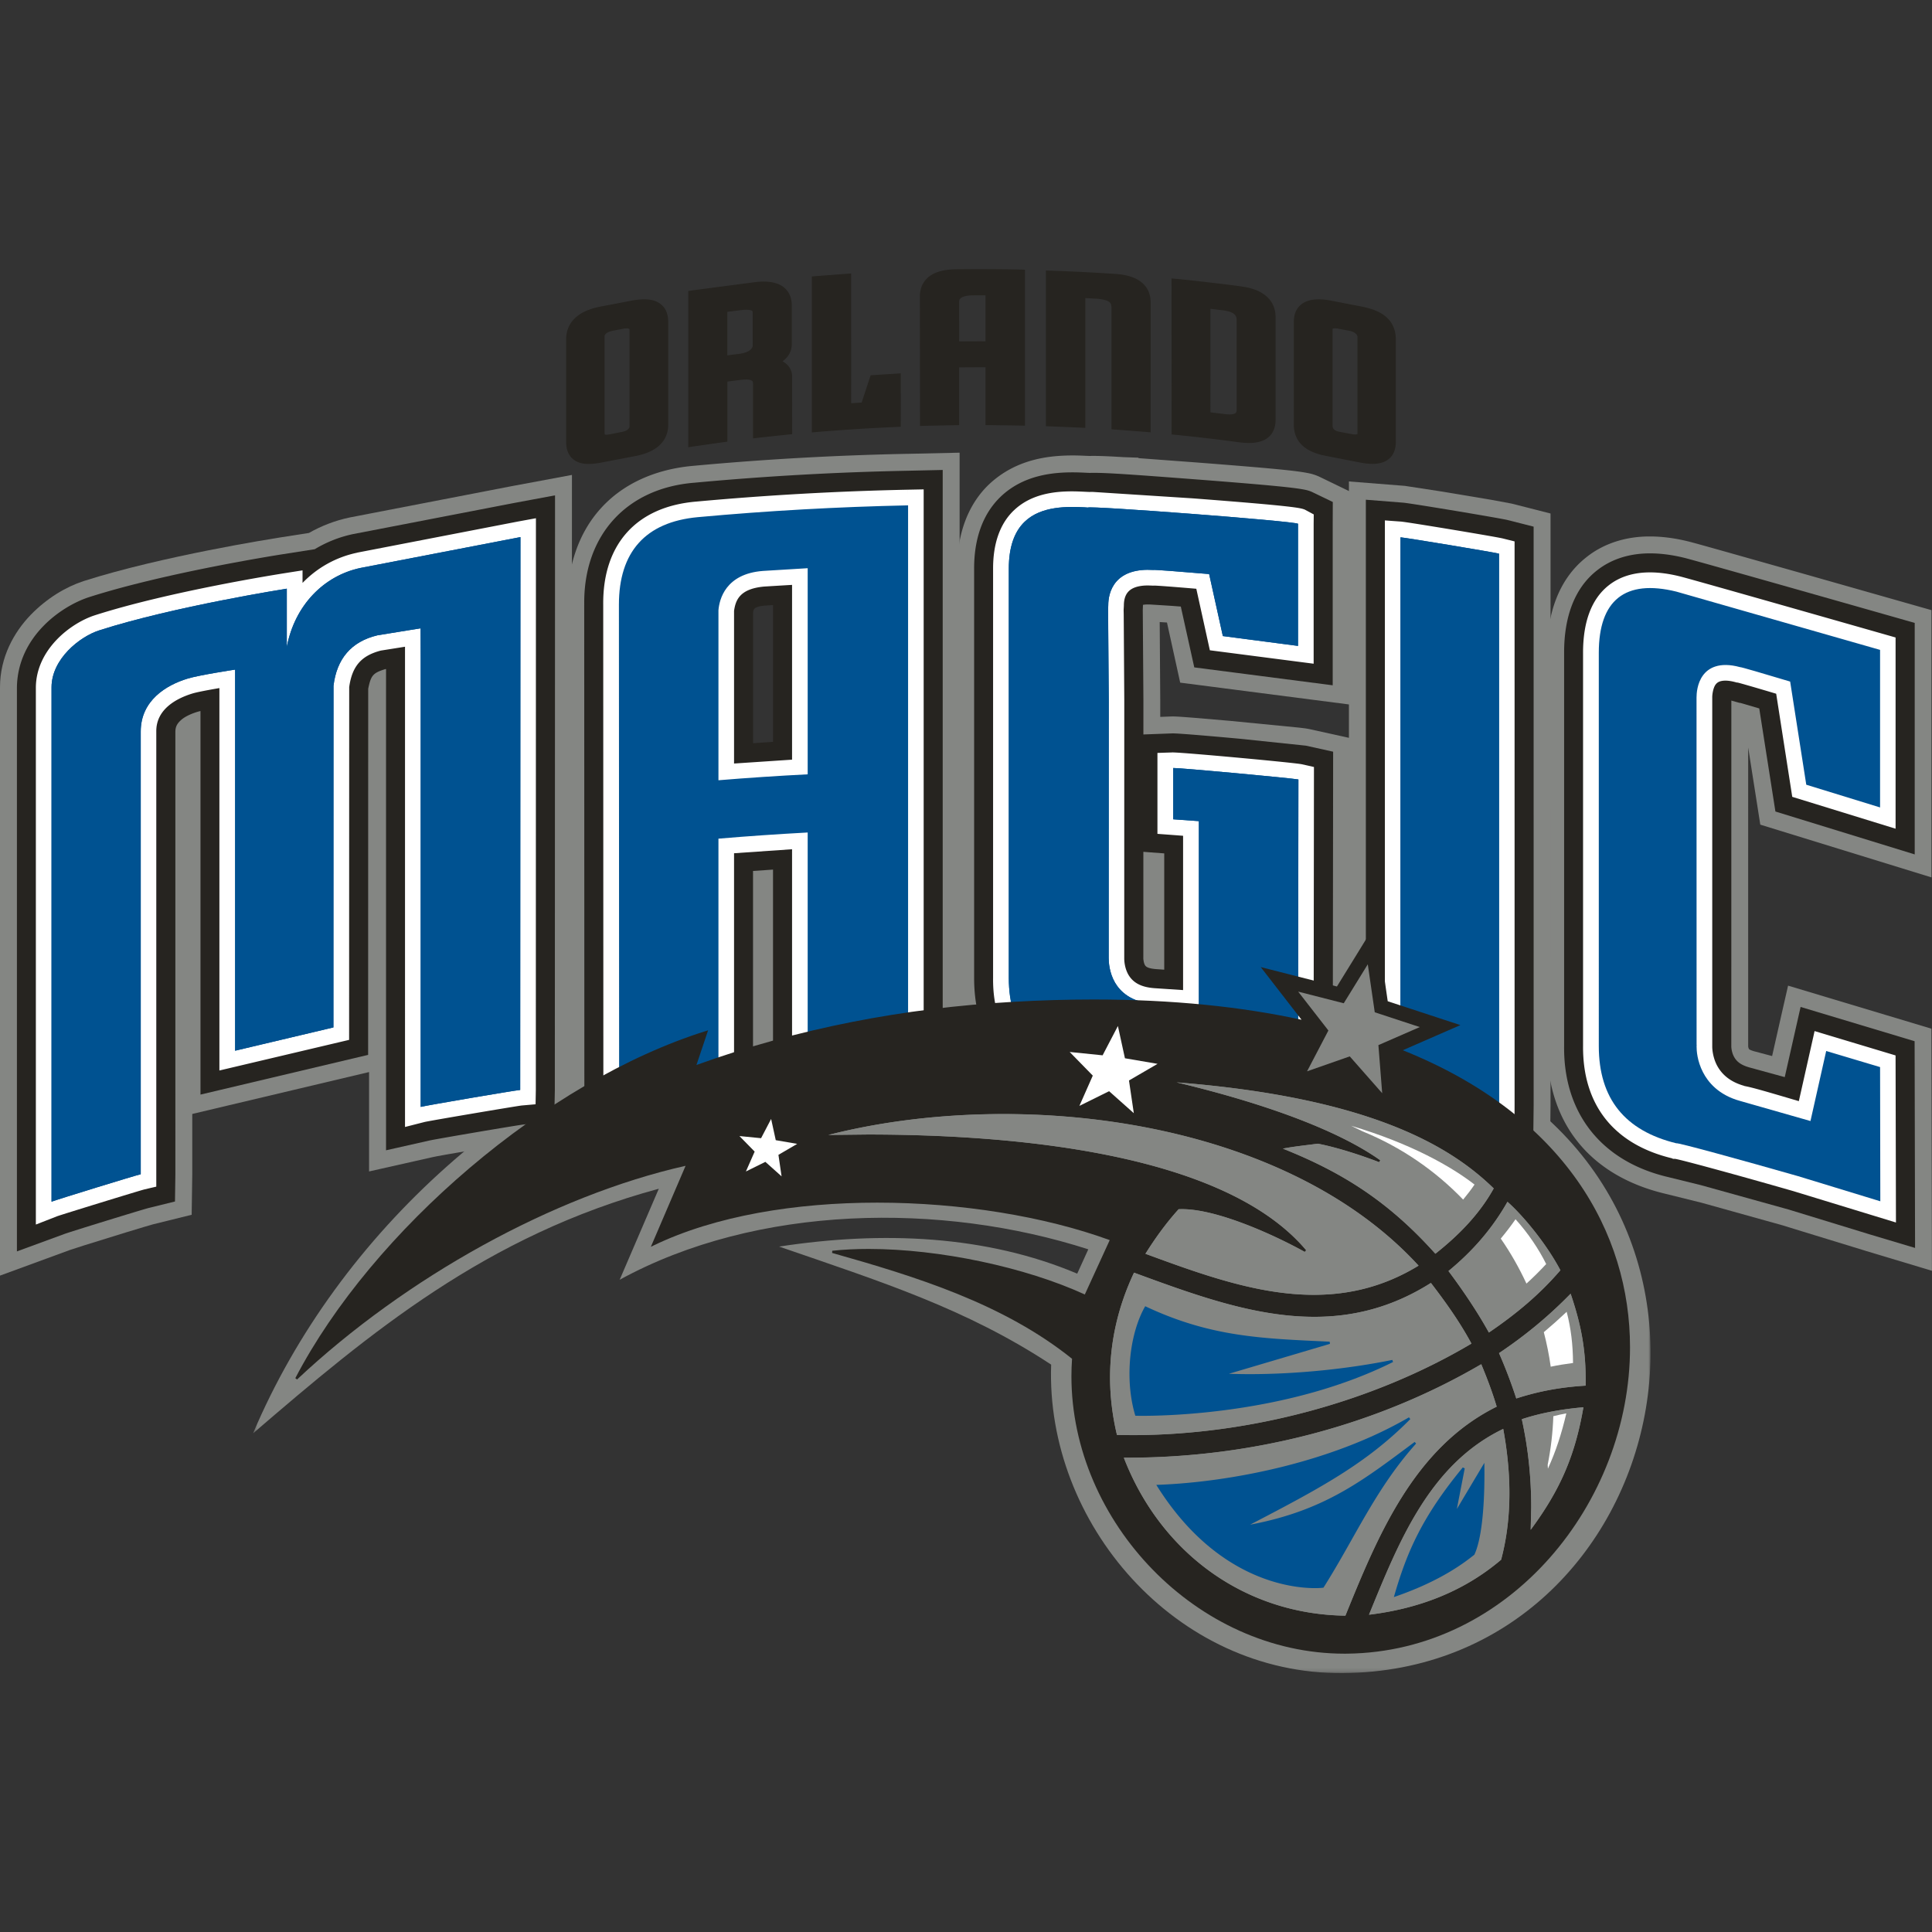<svg xmlns="http://www.w3.org/2000/svg" xmlns:xlink="http://www.w3.org/1999/xlink" width="500" height="500" viewBox="0 0 500 500"><rect x="0" y="0" width="500" height="500" fill="#333333" stroke="none"/><defs><path id="A" d="M.39 205.838h361.664V.564H.39z"/></defs><g transform="translate(0 69)" fill="none" fill-rule="evenodd"><g transform="translate(65.104 158.11)"><mask id="B" fill="#fff"><use xlink:href="#A"/></mask><path d="M136.53 95.504c26.862-4.123 53.68-2.913 77.15 7.005l2.865-6.295c-37.984-12.234-85.72-11.606-121.28 7.88l10.128-23.56C60.695 92.625 30.626 117.85.39 143.837c22.042-52.11 69.967-94.955 124.16-110.5l-2.756 8.647c47.46-15.502 99.553-18.44 141.732-11.468l-9.882-12.86 24.203 6.168L293.405.564l6.153 28.77 23.8 7.72s-17.336 7.26-16.503 7.605c90.112 37.15 61.268 160.575-24.418 161.23-43.345.362-76.97-38.832-75.502-79.835-22.03-14.513-44.14-21.498-70.405-30.55" fill="#848683" mask="url(#B)"/></g><g fill="#848683"><path d="M184.702 88.996l.03-.34c.173-2.76 1.667-6.292 4.43-8.322 2.7-2.042 5.556-2.586 8.28-2.8a5534.69 5534.69 0 0 0 5.06-.32l7.746-.493v55.78l-6.782.467-11.03.743-7.734.484v-45.2zm-37.873-1.52c-.024-9.674 2.804-18.455 8.652-24.903 5.826-6.473 14.27-10.15 23.854-11.007a764.25 764.25 0 0 1 55.404-3.114v.005l13.607-.304v156.594l-.215 13.487-13.57-.24c-2.38-.007-20.465.634-23.82.866-.2.01-.255.017-.398.032l-14.662 1.314v-.27l-9.162.415c-1.242.045-23.07 2.256-24.135 2.462l-15.52 2.447-.035-137.786zm335.887 167.206c-.016-.014-18.186-5.56-20.927-6.43-.17-.052-.188-.052-.326-.098-.013-.003-.03-.01-.04-.012l-21-5.857-9.78-2.425c-9.238-2.246-17.043-6.703-22.368-13.418-5.35-6.703-7.9-15.307-7.883-24.728V99.928c-.054-10.003 2.987-19.104 10.193-24.74l-.002-.001c4.613-3.676 10.454-5.384 16.436-5.352 3.212 0 6.497.453 9.755 1.248 1.218.288 4.783 1.294 10.4 2.87l19.636 5.55 33.053 9.4v69.166l-44.3-13.65-.703-4.497c-.003-.016-1.262-8.037-2.434-15.488l.002 77.405c.007.03.01.06.017.097.023.168.095.368.18.528.065.014-.198.112 1.214.57l4.783 1.27 2.4-10.62 1.732-7.6 37.098 11.14.128 62.652-17.284-5.195"/><path d="M0 108.875c0-7.856 3.65-14.275 7.9-18.7 4.33-4.467 9.227-7.308 13.722-8.786 20.353-6.508 49.122-11.006 50.556-11.246l7.773-1.214c3.234-1.842 6.793-3.222 10.595-4.015l41.688-8.06 15.786-2.943-.045 159.233-.254 11.86-11.747 1.372c-.988.063-23.037 3.8-24.055 4.1l-16.405 3.694v-25.724l-45.757 10.846v15.712l-.155 10.38-10 2.472c-.188.04-3.495 1.016-7.047 2.105l-10.877 3.374-3.64 1.18L0 261.13V108.875M384.803 229.98l-.264-.055-.874-.165-2.782-.5-7.86-1.328-11.924-1.905-12-1.3V55.6l14.478 1.142 9.256 1.42 13.177 2.2 5.192.967 10.076 2.565-.003 153.16-.195 16.543-16.286-3.617"/><path d="M333.472 222.454c-1.446-.303-10.57-1.172-20.058-1.908l-25.39-1.812-7.015-.26c-9.742-.362-18.395-3.464-24.442-9.715-6.066-6.238-8.868-15-8.838-24.676V78.157c-.04-8.446 2.497-16.292 8.173-21.75h.005c7.246-6.87 16.12-7.5 21.576-7.54 1.508 0 2.8.065 3.66.105l.895.03c.352-.01.688-.012 1.034-.012 1.864.005 4.266.107 7.7.322l3.898.137-.072.116 14.832 1.104c20.7 1.604 26.15 2.163 29.3 2.813a12.48 12.48 0 0 1 2.868.965l7.72 3.737-.062 8.487v46.658l-43.826-5.662-1.097-5.002c0-.01-1.238-5.633-2.32-10.556l-1.883-.122.142 20.2v4.344l2.844-.107h.023l.156-.006.2-.003c1.28.015 2.895.15 5.58.354l9.304.795 17.87 1.75c1.13.144 1.607.175 2.65.383l10.472 2.317-.125 103.382-15.784-2.942"/></g><g fill="#262420"><path d="M194.894 123.342l5.17-.35V87.597l-1.98.122c-1.603.104-2.434.468-2.703.692-.238.22-.368.313-.486 1.117v33.813zm-43.692-35.867c-.24-17.842 10.865-30.156 28.54-31.552a755.62 755.62 0 0 1 55.075-3.093l9.155-.204v152.05l-.144 9.1-9.15-.184c-2.364-.01-23.135.738-24.722.9l-9.9.912V156.05l-5.172.354-.003 50.67-.124 8.52-8.516.388c-1.652.063-22.945 2.23-24.55 2.505l-10.457 1.65-.04-132.663zM484 250.493c-.003-.005-16.07-4.923-20.234-6.2l-.806-.248-.1-.028-22.645-6.296-8.518-2.1c-17.174-4.024-27.095-16.46-26.905-33.9V99.925c-.016-9.262 2.693-16.762 8.53-21.32v.002c3.768-2.975 8.503-4.405 13.726-4.396 2.78 0 5.724.394 8.777 1.136 2.85.665 57.517 16.242 57.587 16.26l2.115.598v59.915l-36.05-11.1-.283-1.8-3.9-24.876-4.95-1.45-.076.03-.917-.256-1.28-.362-.01 89.62c.016.33.13 1.475.655 2.473.67 1.292 1.747 2.2 3.983 2.84l9.193 2.518 4.103-18.16 29.506 8.87.116 53.498L484 250.493"/><path d="M4.38 108.872c.204-13.06 11.354-20.92 18.58-23.304 19.825-6.35 48.6-10.878 49.9-11.087l8.598-1.348c3.03-1.823 6.387-3.178 9.993-3.927l41.592-8.034 10.6-1.976-.05 153.937-.155 7.978-7.9.907c-1.624.167-22.974 3.8-24.56 4.182l-11.07 2.496V104.142l-.242.038c-3.1.976-3.68 1.575-4.374 5.085L95.272 204l-43.385 10.28v-99.267a11.72 11.72 0 0 0-.733.19c-1.556.46-3.2 1.193-4.227 2.08-1.05.928-1.5 1.7-1.542 3.02V234.94l-.1 7.004-6.75 1.664c-1.482.363-20.624 6.25-22.003 6.793L4.38 254.86V108.872M385.838 225.7c-1.488-.377-22.648-3.862-24.26-4.027l-8.096-.886V60.328l9.7.766c2.412.23 24.595 3.934 26.938 4.478l6.782 1.724L396.907 217l-.128 11.146-10.94-2.435"/><path d="M289.973 87.64zm5.92 91.3c-.023.09.076 1.29.424 1.838.228.365.64.83 2.77 1.02l2.217.155v-30.096l-3.954-.295-1.45-.114-.008 27.492zm38.405 39.206c-4.236-.828-32.918-3-45.974-3.795l-7.144-.262c-8.976-.35-16.378-3.138-21.465-8.39-5.097-5.256-7.623-12.723-7.61-21.646V78.16c-.02-7.668 2.207-14.145 6.853-18.605 5.856-5.612 13.476-6.295 18.55-6.31 1.376 0 2.58.055 3.514.1l.994.043a29.36 29.36 0 0 1 1.106-.018c3.845.005 10.824.51 25.975 1.663 20.604 1.585 26.225 2.205 28.716 2.735a7.93 7.93 0 0 1 1.875.619l5.237 2.523-.023 5.767v41.678l-35.824-4.633-3.485-15.746-1.904-.146c-.27-.026-5.756-.37-5.795-.37a11.03 11.03 0 0 0-.788-.025c-.566-.012-1.017.046-1.312.104-.003.072-.005.148-.005.22l-.044 1.21.01.944.156 22.272-.003 8.892 7.328-.27c.146-.015.218-.01.252-.008h.034c1.8.01 9.517.674 17.465 1.4l16.977 1.778 7.048 1.56-.112 94.585-10.6-1.962z"/></g><path d="M204.985 82.367V127.6l-15.013 1V89.088c.4-2.7 1.378-5.702 7.783-6.286a2363.12 2363.12 0 0 1 7.23-.435zm29.95-23.18l-.03-1.453a778.01 778.01 0 0 0-54.727 3.078c-15.435 1.294-24.213 11-24.064 26.667l.036 126.97 4.782-.85c1.3-.213 23.76-2.493 25.094-2.533l3.945-.108v-59.14l15.013-1.035v59.334l4.513-.503c1.23-.17 22-.945 25.046-.94h.17l.058.01 4.244.175.03-4.22V57.65l-4.134.084.023 1.453zm255.645 144.96l-20.973-6.306-.332 1.522c-.006.015-2.57 11.435-3.74 16.613-8.4-2.485-12.096-3.566-14.103-3.92l.003-.03c-4.306-1.192-6.18-3.58-7.128-5.394-1.068-2.1-1.184-4.215-1.18-4.786v-90.35c-.02-.463.148-2.38.885-3.36.468-.6 1.122-.967 2.5-.992.748 0 1.684.136 2.78.442l.198.052h.145l.08.015c.325.058 3.828 1.052 9.96 2.883l4.157 26.683 26.743 8.248V95.98l-1.05-.3c-.042-.01-52.157-14.9-54.8-15.518-2.736-.68-5.312-1.028-7.7-1.028-4.178-.006-7.82 1.086-10.673 3.337-4.537 3.552-6.665 9.6-6.658 17.468v101.776c-.113 15.252 7.983 25.43 23 29.05l.285.14.578.01c1.747.288 16.133 4.2 30.616 8.365l26.498 8.102-.1-43.226M92.464 74.033c-5.535 1.155-10.385 3.913-14.167 7.825v-3.25l-4.7.743c-1.245.2-29.766 4.685-49.155 10.916-6.295 2.08-15.052 8.867-15.162 18.6v139.045l5.53-2.156c1.146-.42 21.288-6.626 22.554-6.933l1.958-.46 1.126-.26V120.32c-.064-5.97 5.563-8.675 9.317-9.833 1.246-.38 4.264-.945 7.014-1.414v98.97l33.57-7.925.023-91.298c.755-5.416 3.14-8.142 8.18-9.45.06-.008.01-.008.168-.027l6.098-.97V222.66l5.043-1.285c1.3-.327 23.8-4.126 25.157-4.274l2.288-.2 1.3-.114.067-3.697.024-147.972-4.775.877-41.475 8.025m270.32-8.023l-2.8-.2-1.56-.12v150.785l3.697.33c1.267.082 23.62 3.8 24.845 4.1l5 1.24.024-5.172V71.115l-3.067-.765c-1.923-.47-24.154-4.156-26.137-4.342m-59.153 59.71h-.045c-.03-.003-.08-.003-.194.014l-2.43.076-1.403.05V146.8l1.344.1c.007 0 3.103.228 5.295.4v39.933l-7.457-.495c-3.447-.26-5.48-1.434-6.677-3.45-.984-1.682-1.105-3.605-1.096-4.324l.01-66.77-.146-22.234-.02-.9v-.25l.06-1.07c-.005-1.183.22-2.573 1.095-3.55.872-1 2.5-1.67 5.162-1.67l1.093.036.03.004.1.01.385-.015c.68-.005 4.484.273 10.883.817l3.507 15.92 26.86 3.477v-36.1l.025-2.537-2.315-1.244c-1.128-.423-2.157-.868-28.984-2.913l-25.9-1.667a22.15 22.15 0 0 0-.852.013l-1.163-.052c-.954-.045-2.12-.105-3.416-.105-4.444.01-10.524.633-15.007 4.955v-.006c-3.633 3.487-5.356 8.662-5.35 15.046v105.92c-.176 15.46 8.783 24.674 24.34 25.113h.28l.35-.043c-.023.003.01.003.074.003 4.022-.015 47.056 3.02 53.1 4.166l4.8.893.097-84.715-3.196-.717c-2.17-.437-30.27-3.02-33.245-3.046z" fill="#fff"/><g fill="#005291"><path d="M486.553 207.158l-13.935-4.164-4.07 18.126-18.17-5.186c-5.62-1.533-8.35-4.894-9.654-7.455-1.495-2.886-1.662-5.637-1.648-6.682 0-.1 0-.23.034-.347h-.034l-.015-89.938c0-1.047.168-3.696 1.68-5.737 1.3-1.777 4.05-3.633 9.606-2.116.05-.098 5.944 1.627 12.944 3.73l4.17 26.695 19.1 5.88V99.188l-52.724-15.08c-13.282-3.273-20.07 2.23-20.07 15.834V201.72c0 13.632 6.788 21.92 20.07 25.165.052-.298 16.855 4.317 31.497 8.5l21.29 6.506-.062-34.734zM74.225 98.4V83.347s-29.28 4.608-48.52 10.783c-5.074 1.624-12.367 7.422-12.367 14.747v133.118c1.494-.58 21.543-6.745 23.084-7.103V120.32c0-8.018 6.57-12.015 12.163-13.7 3.082-.938 12.266-2.326 12.266-2.326v98.627l25.437-6.024.023-88.408c.833-6.908 4.515-11.444 11.375-13.074l11.167-1.813.024 7.71v116.15c1.557-.397 24.18-4.25 25.75-4.387L134.685 70l-41.412 7.988c-9.464 2.008-16.978 9.636-19.048 20.422zM362.45 212.75c1.578.136 23.94 3.836 25.503 4.218V74.3c-1.562-.414-23.924-4.113-25.503-4.242V212.75zM160.174 87.48l.054 122.136c1.572-.295 24.12-2.54 25.705-2.58v-58.992c7.694-.656 15.41-1.176 23.094-1.595v59.124c1.6-.184 24.4-1.022 25.984-.935V61.785c-18.172.384-36.33 1.395-54.443 3.056-13.55 1.26-20.394 9.043-20.394 22.637zm25.76 1.46c.226-2.8 1.814-9.46 11.55-10.185l11.544-.703v53.343c-7.682.39-15.4.9-23.094 1.535v-44zm117.696 54.102l6.64.467v48.075l-11.788-.82c-5.754-.374-8.564-3.164-9.9-5.45-1.5-2.584-1.65-5.314-1.65-6.36l.022-66.768-.174-23.025c-.024-.2.03-.73.03-1.514 0-1.596.36-4.117 2.125-6.15 1.99-2.253 5.217-3.252 9.557-2.99 0-.11 6.72.408 14.44 1.06l3.546 16.05 19.454 2.544V66.543c-1.632-.752-54.34-4.732-54.38-4.186l-.91-.068c-4.17-.19-11.134-.438-15.448 3.73-2.734 2.608-4.104 6.702-4.104 12.14v105.905c0 13.628 6.88 20.514 20.46 21.074.02-.436 47.528 2.917 54.38 4.184l.105-76.593c-1.593-.33-30.763-3.03-32.398-2.973v13.286z"/><path d="M74.225 98.4V83.347s-29.28 4.602-48.52 10.783c-5.074 1.608-12.367 7.422-12.367 14.747v133.118c1.494-.58 21.543-6.763 23.084-7.103V120.31c0-8.01 6.57-12.006 12.163-13.706 3.082-.922 12.266-2.31 12.266-2.31v98.627l25.437-6.024.023-88.43c.833-6.885 4.515-11.418 11.375-13.05l11.167-1.812.024 7.708v116.15c1.548-.397 24.165-4.25 25.75-4.387L134.694 70l-41.422 7.988c-9.464 2.008-16.978 9.636-19.048 20.422zM362.45 212.75c1.578.136 23.945 3.826 25.49 4.218V74.276c-1.543-.392-23.91-4.1-25.49-4.22V212.75zm-58.823-69.72l6.64.476v48.075l-11.788-.82c-5.754-.374-8.564-3.164-9.923-5.463-1.486-2.57-1.637-5.302-1.637-6.348l.022-66.768-.174-23.025c-.024-.2.058-.73.058-1.514 0-1.606.33-4.117 2.097-6.15 1.99-2.253 5.217-3.273 9.557-2.99 0-.11 6.72.408 14.44 1.06l3.546 16.05 19.454 2.544V66.543c-1.632-.752-54.34-4.732-54.39-4.186l-.91-.068c-4.17-.19-11.122-.438-15.437 3.73-2.734 2.608-4.113 6.702-4.113 12.123v105.92c0 13.628 6.9 20.5 20.46 21.074.03-.436 47.537 2.917 54.39 4.184l.105-76.593c-1.607-.335-30.763-3.03-32.398-2.973v13.276z"/></g><path d="M162.917 41.4s.036.306-.37.678l-.005.005h-.004c-.3.3-.86.574-1.705.724l-3.284.64a2.64 2.64 0 0 1-.543.061c-.436-.015-.458-.096-.468-.096h-.003c-.05-.034-.06-.24-.078-.24V18.05c.01-.04-.042-.3.34-.67.33-.302.883-.593 1.776-.778l2.837-.545c.276-.055.53-.074.734-.074.355 0 .56.064.653.114.114.024.095.2.12.2V41.4zm8.85-30.912c-.663-.837-1.622-1.454-2.73-1.742l.002-.001c-.768-.214-1.547-.284-2.3-.284-1.182 0-2.316.175-3.237.334l-8.206 1.568c-2.086.426-3.806 1.04-5.22 1.967-1.008.66-1.85 1.48-2.46 2.45-.736 1.195-1.102 2.566-1.097 4v26.6c0 1.432.336 2.76 1.15 3.8.698.874 1.68 1.428 2.748 1.684.663.16 1.312.208 1.95.208 1.287 0 2.523-.22 3.52-.414l8.162-1.558c2.1-.384 3.826-.95 5.252-1.832 1.03-.62 1.882-1.422 2.495-2.342.77-1.193 1.142-2.57 1.137-4.02v-26.61c0-1.443-.34-2.786-1.168-3.84zm124.88-5.128c-.662-.927-1.558-1.67-2.64-2.206v-.002c-1.94-.954-4.018-1.167-5.397-1.262-5.442-.36-10.894-.644-16.336-.824l-1.596-.055V41.3l1.492.055 7.1.3 1.612.074V8.144l3.307.187c3.9.44 3.26 1.632 3.47 2.08V42.1l1.43.106 7.02.538 1.676.145.003-33.584c.007-1.446-.36-2.82-1.142-3.943m23.027 32.603c-.237.164-.838.295-1.48.284-.442 0-.9-.044-1.278-.088l-3.655-.45V10.917l3.278.398c1.113.136 2.1.43 2.674.83.552.424.8.728.832 1.68l.01 23.2c-.043.743-.16.743-.38.93zm9.308-28.882c-.62-.952-1.5-1.725-2.53-2.335l-.007-.006h-.006c-1.456-.844-3.2-1.353-5.34-1.63-2.234-.352-13.257-1.638-16.227-1.904l-1.682-.144.025 40.367 1.394.14c5.374.54 10.75 1.168 16.086 1.892a19.34 19.34 0 0 0 2.53.18c1.043 0 1.994-.116 2.867-.36 1.1-.317 2.096-.893 2.8-1.76.863-1.058 1.23-2.417 1.227-3.854v-26.6c.004-1.444-.364-2.827-1.134-3.986zm-134.172 11.18v.1c-.015.16.004.6-.6 1.143l-.02.02c-.5.46-1.468.87-2.923 1.05l-3.035.388v-11.26l3.4-.43c.598-.077 1.096-.113 1.5-.113.904-.006 1.4.175 1.536.284.1.094.046-.055.116.45l.01.1v6.6l.005 1.678zm10.2 21.716l-.014-13.593c.03-1.438-.787-2.796-1.986-3.576v-.006l-.483-.3c1.12-.8 2.26-2.108 2.383-4.18V10.058c0-1.433-.353-2.806-1.232-3.883-.678-.85-1.646-1.492-2.78-1.842-.957-.32-2.044-.46-3.247-.46-.684 0-1.418.044-2.195.14l-16.016 2.1-1.318.202v40.427l1.772-.264 7-1 1.34-.174v-15.55l3.52-.454.188-.02.175-.017.903-.044c.908-.006 1.387.17 1.57.304.23.144.3.378.3.958v13.97l1.714-.2 7.014-.753 1.398-.14-.005-1.4zm28.106-9.14v-5.216l-7.797.498-2.325 7.063-2.713.172V1.777l-1.652.114-7.098.538-1.418.116v40.363l1.673-.14a524.74 524.74 0 0 1 19.853-1.258l1.477-.067v-1.477l.01-3.693V32.83l-.01.01m21.934-13.512l-1.8-.003-5.012.023V8.942l.01-.107c.03-.158.06-.394.448-.7.424-.35 1.422-.7 2.963-.7l2.46-.01.932.002v11.898zm8.734-18.57c-1.98-.064-7.452-.104-11.64-.104l-4.798.035c-2.135.036-3.9.34-5.406 1-1.092.48-2.02 1.2-2.68 2.108-.815 1.107-1.2 2.48-1.194 3.938l.024 33.5 1.594-.043 7.023-.146 1.526-.016V26.082l5.974-.033h.84v14.976l1.536.005 7.1.096 1.58.04V.8l-1.5-.052zm87.53 42.39l-.004.13c-.013.004.01.037-.025.063v-.002h-.005c-.076.044-.264.104-.616.104-.23 0-.533-.03-.878-.1l-3.25-.616c-.845-.16-1.338-.556-1.516-.896-.158-.28-.158-.5-.158-.5V16.115c.002-.008.01-.015.038-.03.1-.05.28-.114.646-.114a4.04 4.04 0 0 1 .803.09l2.873.55c.784.152 1.308.425 1.64.735.5.46.42.795.454.795v25.006zm8.912-28.333V14.8c-.588-1-1.414-1.794-2.367-2.448-1.84-1.2-3.862-1.686-5.4-2l-8.185-1.585c-1.1-.205-2.098-.3-3.028-.3-.854 0-1.654.1-2.393.295-1.088.27-2.08.857-2.783 1.697-.9 1.07-1.227 2.43-1.227 3.848V40.92c0 1.435.33 2.8 1.053 3.96.6.966 1.44 1.755 2.428 2.37 1.835 1.13 3.872 1.56 5.397 1.84l8.128 1.585c1.246.243 2.355.374 3.368.374a9.36 9.36 0 0 0 1.952-.195c1.14-.264 2.14-.814 2.85-1.65.877-1.044 1.217-2.4 1.217-3.82v-26.6c.004-1.42-.32-2.788-1.02-3.97z" fill="#262420"/><path fill="#fff" d="M193.046 234.197l5.055-2.504 4.2 3.754-.818-5.57 4.86-2.837-5.554-.957-1.198-5.493-2.61 4.98-5.604-.553 3.94 4.023-2.27 5.157"/><path d="M363.043 202.802l14.905-6.508-.718-.237-18.088-5.94-2.95-20.36-5.417 8.813c.003 0-3.1 5.007-4.776 7.733l-19.726-5.023.513.66c.01.014 6.263 8.066 10.054 12.97-15.484-3.365-33.355-5.247-53.838-5.247-6.722 0-13.724.202-21.012.623-27.926 1.596-55.39 6.8-81.746 16.33l3.013-8.973-.536.17c-41.245 12.896-86.35 51.592-106.293 89.852l.45.343c28.19-26.467 66.346-47.596 100.55-55.3l-8.984 20.958.694-.335c15.918-7.69 36.813-11.092 57.895-11.09 21.576-.001 43.345 3.56 60.164 9.695l-6.447 14.073c-15.34-7.042-37.532-11.784-55.938-11.786-3.28 0-6.44.15-9.417.468l-.05.563c21.74 6.144 44.252 13.082 62.1 27.393-.105 1.52-.16 3.038-.16 4.55.008 37.67 32.498 71.76 70.63 71.77l.77-.005c42.02-.498 73.163-39.06 73.164-79.258.01-29.615-16.93-60.126-58.802-76.908" fill="#262420"/><g fill="#848683"><path d="M340.122 271.8c-15.516-.002-31.04-5.696-46.635-11.43-4.114 8.697-6.2 17.814-6.2 27.1 0 4.934.6 9.912 1.783 14.9l3.876.044c30.1.002 62.058-8.37 87.864-23.685-2.977-5.54-6.66-10.712-10.492-15.7-10.044 6.363-20.116 8.776-30.195 8.773m-48.258 36.44c-.34 0-.678 0-1.017-.002 9.418 24.37 31.006 40.517 57.34 40.883 8.43-20.778 17.778-43.48 39.158-54.092-1.12-3.747-2.5-7.4-4-10.983-27.525 16.1-59.662 24.193-91.48 24.193m65.07-76.473c-9.363-3.577-15.322-4.688-15.885-4.788-2.618.36-6.168.712-9.04 1.28 15.9 6.34 27.66 14.034 39.463 27.204 6.064-4.798 11.392-10.232 15.1-16.9-10.825-10.533-31.2-23.443-82.05-27.448 21.47 5.115 41.206 12.004 52.7 20.156l-.27.504m-142.547-7.058l10.155-.114c36.12.017 91.865 4.265 113.48 29.95l-.362.44c-7.48-4.17-22.44-11.08-31.767-11.07a16.31 16.31 0 0 0-.885.023c-3.2 3.545-6.042 7.463-8.582 11.526 14.447 5.332 29.076 10.623 43.57 10.62 9.103 0 18.155-2.082 27.116-7.55-25.05-27.32-67.454-39.238-107.45-39.235-15.887 0-31.393 1.877-45.273 5.4m170.915 51.15c6.983-4.762 13.017-9.733 18.503-16.12-3.445-6.558-9.4-13.928-13.7-17.72-3.978 7.024-9.076 12.826-15.273 17.923 3.65 4.873 7.503 10.553 10.46 15.915M354.3 348.88c12.7-1.547 24.36-5.885 34.17-14.22 1.503-5.62 2.152-11.435 2.152-17.27 0-5.568-.6-11.15-1.6-16.6-19.14 9.2-27.1 29.418-34.733 48.078m41.986-27.728l-.14 5.77c7.443-10.08 11.432-18.832 13.646-31.716-5.43.485-10.817 1.393-15.942 3.093 1.674 7.6 2.438 15.194 2.438 22.853m-8.337-39.95a128.15 128.15 0 0 1 4.468 11.735c5.97-1.942 11.734-2.945 17.95-3.32l.01-1.32c-.003-8.245-1.216-14.586-3.9-22.476-5.705 5.85-11.735 10.825-18.53 15.38"/><path d="M410.37 289.603c-6.218.375-11.98 1.378-17.95 3.32a127.97 127.97 0 0 0-4.468-11.735c6.793-4.555 12.824-9.53 18.53-15.38 2.685 7.9 3.898 14.23 3.9 22.476l-.01 1.32M390.13 242.02c4.28 3.8 10.244 11.16 13.7 17.72-5.486 6.386-11.52 11.358-18.503 16.12-2.957-5.363-6.8-11.042-10.46-15.915 6.198-5.097 11.295-10.9 15.273-17.923m-85.614-30.904c50.84 4.005 71.224 16.914 82.05 27.448-3.7 6.677-9.027 12.1-15.1 16.9C359.67 242.305 347.92 234.6 332 228.27c2.872-.568 6.423-.92 9.04-1.28.563.1 6.523 1.2 15.885 4.788l.27-.504c-11.484-8.15-31.22-15.04-52.7-20.156m-11.55 91.284a174.34 174.34 0 0 1-3.876-.044c-1.194-4.987-1.783-9.965-1.783-14.9 0-9.275 2.086-18.393 6.2-27.1 15.595 5.734 31.12 11.428 46.635 11.43 10.08.003 20.15-2.4 30.195-8.773 3.83 4.98 7.516 10.15 10.492 15.7-25.806 15.314-57.753 23.687-87.864 23.685m55.243 46.743c-26.333-.366-47.922-16.513-57.34-40.883l1.017.002c31.82 0 63.956-8.093 91.48-24.193 1.5 3.594 2.88 7.236 4 10.983-21.38 10.6-30.73 33.314-39.158 54.092m47.957-22.224l.14-5.77c0-7.66-.763-15.264-2.437-22.853 5.125-1.7 10.5-2.608 15.942-3.093-2.214 12.883-6.203 21.636-13.646 31.716m-29.02-68.367c-8.962 5.47-18.013 7.55-27.116 7.55-14.494.002-29.122-5.3-43.57-10.62 2.54-4.062 5.373-7.98 8.582-11.526a16.31 16.31 0 0 1 .885-.023c9.328-.01 24.288 6.9 31.767 11.07l.362-.44c-21.615-25.685-77.36-29.934-113.48-29.95l-10.155.114c13.88-3.533 29.385-5.4 45.273-5.4 39.997-.003 82.4 11.915 107.45 39.235m21.36 76.11c-9.812 8.335-21.48 12.672-34.17 14.22 7.642-18.66 15.594-38.87 34.733-48.078 1 5.44 1.6 11.023 1.6 16.6 0 5.834-.648 11.65-2.152 17.27m-50.228-126.43l11.05-3.868 8.397 9.53-.98-12.445 10.704-4.667-11.648-3.83-1.805-12.414-6.22 10.082-11.798-3.014 7.823 10.063-5.523 10.563"/></g><path d="M279.352 217.2l7.68-3.8 6.398 5.694-1.25-8.466 7.396-4.304-8.443-1.445-1.82-8.35-3.96 7.587-8.522-.867 5.982 6.12-3.462 7.82m-86.33 16.998l5.056-2.5 4.196 3.753-.815-5.57 4.858-2.836-5.55-.956-1.2-5.494-2.6 4.98-5.6-.553 3.94 4.023-2.272 5.155" fill="#fff"/><path d="M384.164 310.613l-.01-1.03-7.124 11.947 2.044-10.522-.507-.236c-10.44 12.676-14.43 21.784-17.68 33.014l-.156.535.528-.182c11.722-4.07 17.773-8.77 20.253-10.745l.054-.04.03-.062c1.744-3.792 2.572-11.458 2.576-20.853l-.008-1.823m-23.83-27.67c-11.4 2.32-24.715 3.68-36.9 3.68a154.59 154.59 0 0 1-5.405-.092l26.164-7.746-.07-.563c-17.274-.813-30.6-1.14-47.5-9.06l-.245-.115-.13.233c-2.515 4.512-3.938 10.834-3.94 17.233 0 3.64.46 7.303 1.454 10.674l.06.2.208.007c.003 0 .603.017 1.714.017 7.543-.003 38.55-.833 64.776-13.928l-.186-.54m5.768 21.237c-13.195 9.812-23.125 17.745-42.576 21.4 18.014-9.37 30.096-15.814 41.46-27.323l-.352-.452c-20.143 11.737-46.378 16.765-64.887 17.46l-.498.02.266.42c15.238 24.133 34.518 26.296 40.786 26.296h.038c1.298 0 2.03-.1 2.04-.1l.135-.017.072-.115c8.173-12.942 13.375-25.397 23.904-37.186l-.388-.424" fill="#005291"/><path d="M352.596 223.777l-2.94-1.43c15.577 4.623 26.08 10.64 31.953 15.217-.905 1.343-1.912 2.63-2.95 3.888-7.207-7.482-16.013-13.577-26.064-17.674m48 87.314l-.055-1.016c.84-4.196 1.316-8.408 1.462-12.564 1.1-.293 2.228-.52 3.363-.733-1.208 5.165-2.716 9.853-4.77 14.312m6.504-27.352c-2.032.268-3.914.56-5.775.963-.417-3.015-1.022-6-1.786-8.936 2.02-1.7 3.956-3.424 5.916-5.276 1.124 4.34 1.602 8.408 1.645 13.25m-6.947-25.608c-1.734 1.865-3.4 3.516-5.107 5.057-1.888-4.067-4.093-7.962-6.65-11.644 1.332-1.6 2.622-3.267 3.823-5.007 3.26 3.6 6.082 7.828 7.934 11.593" fill="#fff"/></g></svg>